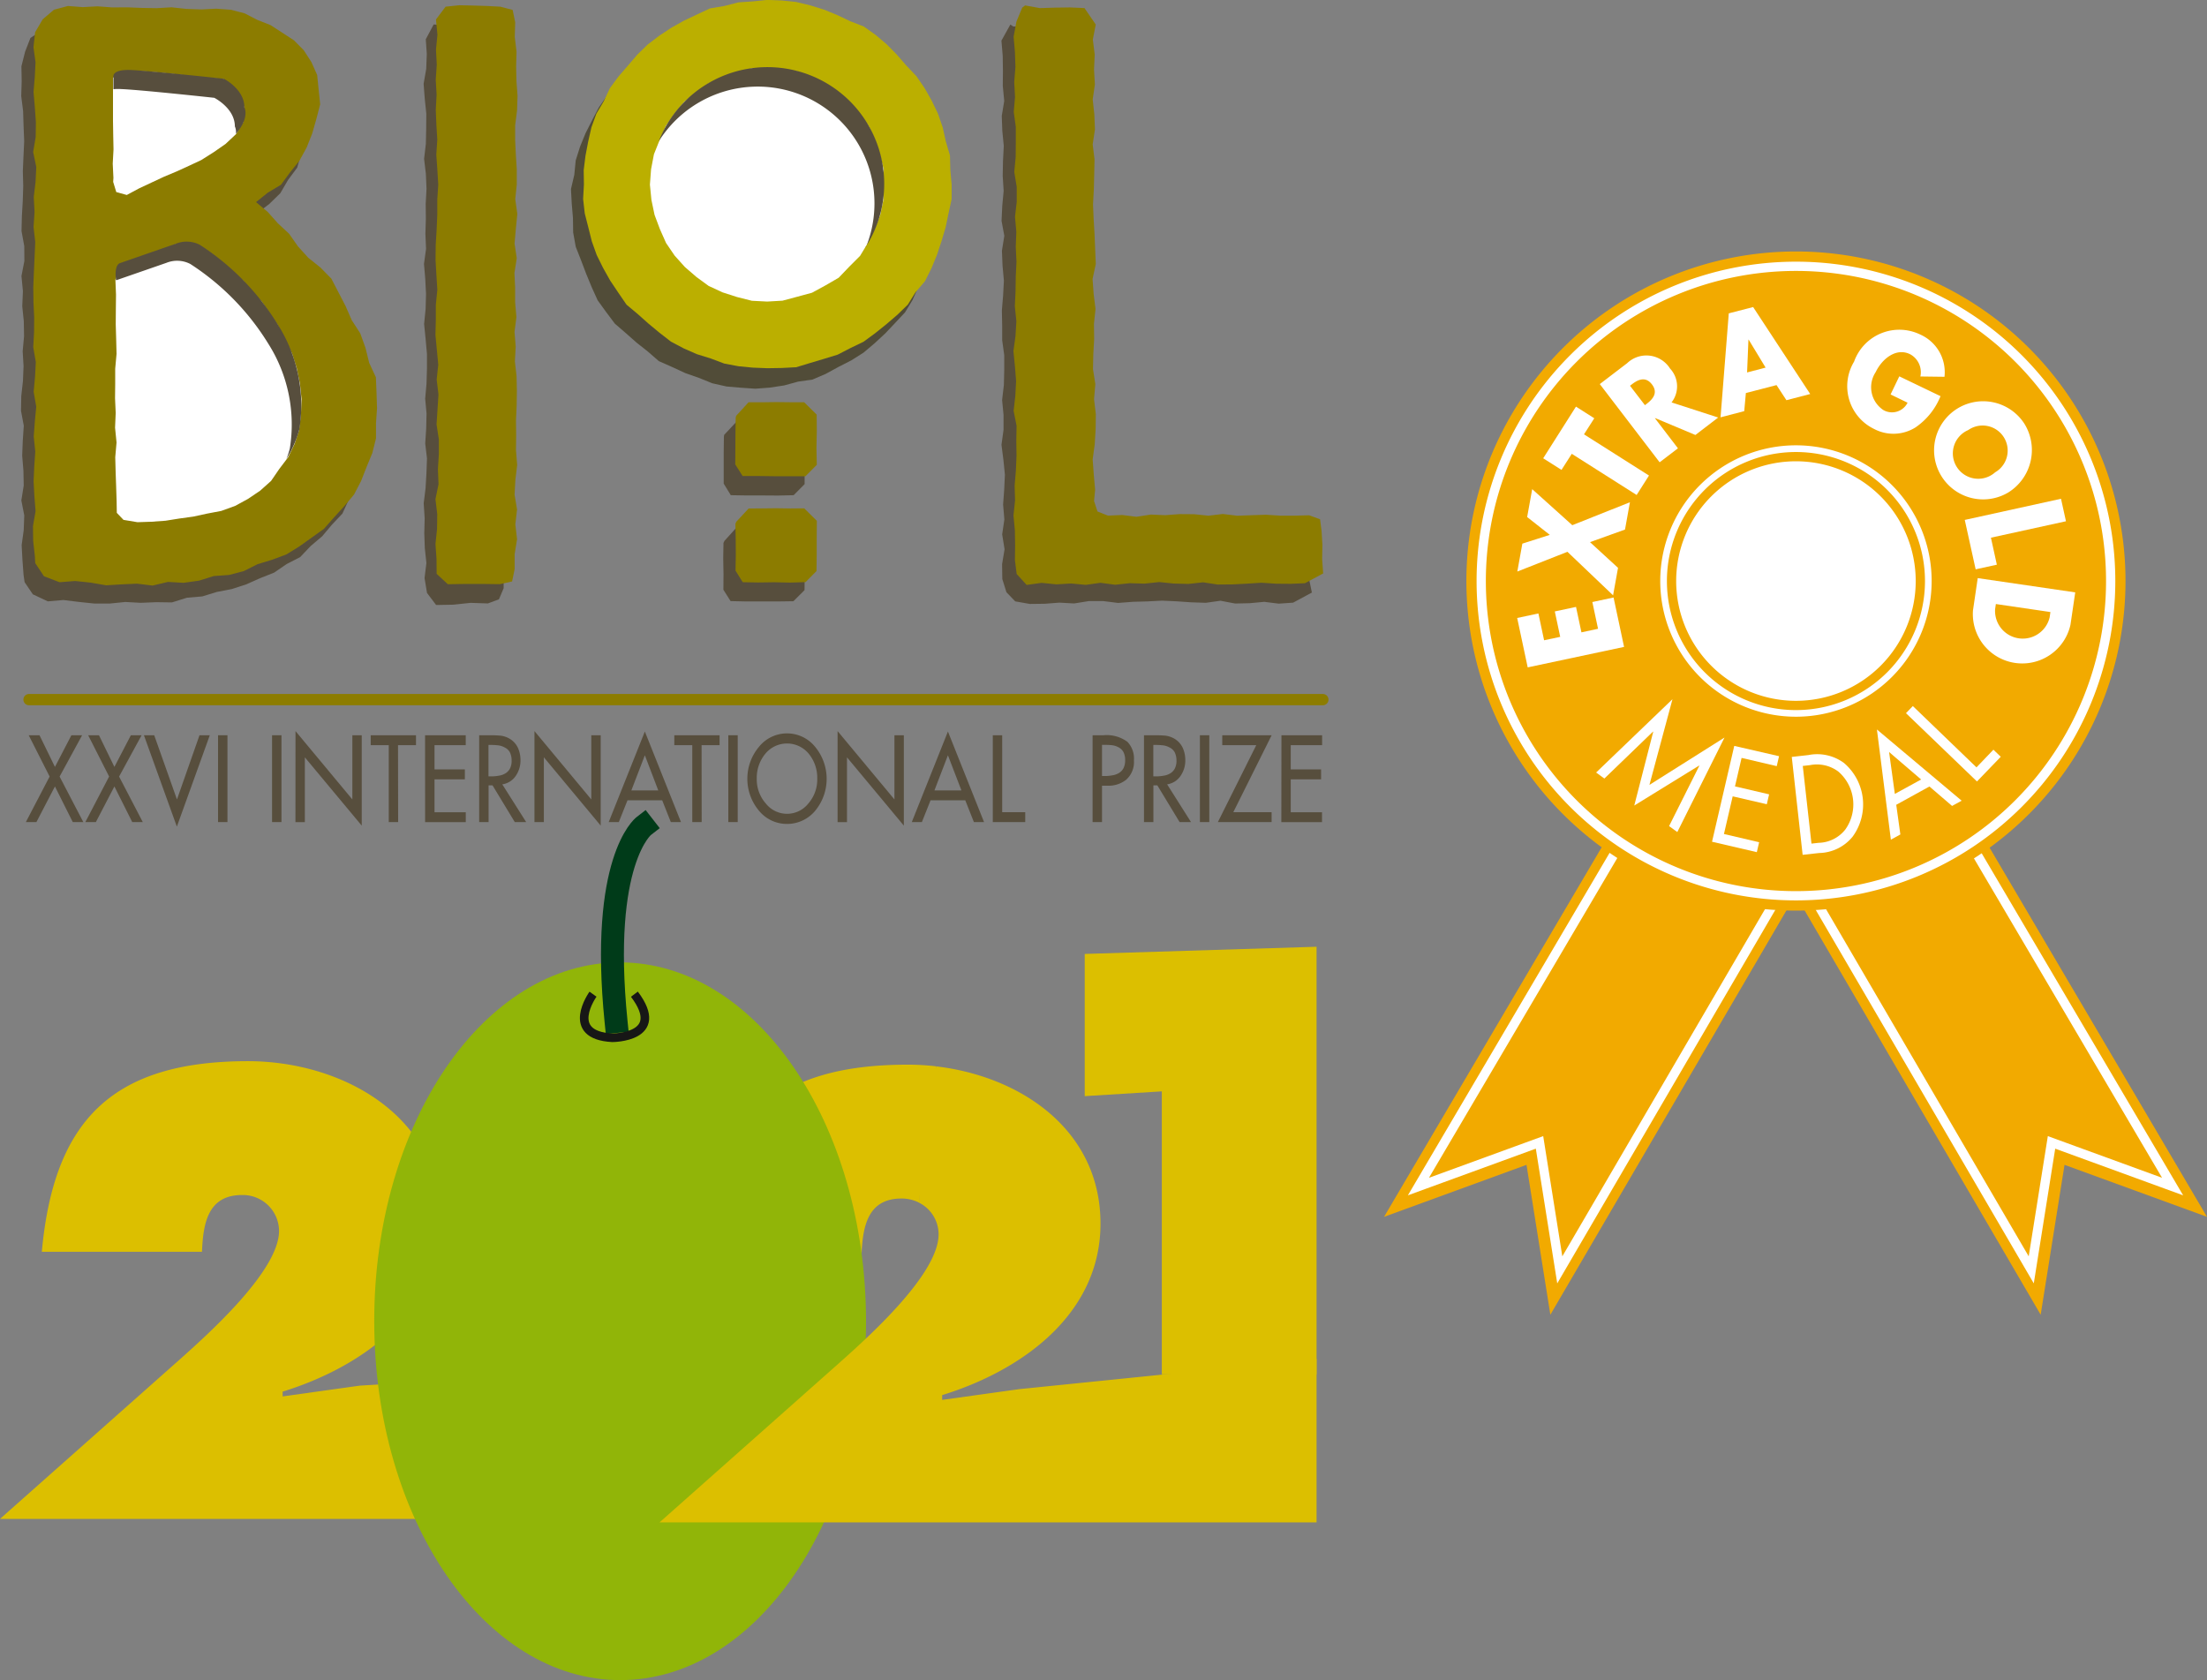 <svg viewBox="0 0 107.227 81.625" height="81.625" width="107.227" xmlns:xlink="http://www.w3.org/1999/xlink" xmlns="http://www.w3.org/2000/svg">
  <rect x="0" y="0" width="107.227" height="81.625" fill="#808080" stroke="none"/>
  <defs>
    <linearGradient gradientUnits="objectBoundingBox" y2="-28.418" x2="44.272" y1="-28.418" x1="43.038" id="linear-gradient">
      <stop stop-color="#91b508" offset="0"></stop>
      <stop stop-color="#74960d" offset="0.246"></stop>
      <stop stop-color="#3f5c17" offset="0.754"></stop>
      <stop stop-color="#2a461b" offset="0.998"></stop>
    </linearGradient>
  </defs>
  <g transform="translate(-861.889 -688.105)" data-name="Grupo 7049" id="Grupo_7049">
    <g data-name="Grupo 7023" id="Grupo_7023">
      <path fill="#f2aa00" d="M937.213,751.98l13.317-22.806a18.44,18.44,0,0,1-5.207-.245s-3.332-1.254-3.925-2.532l-12.265,20.827,6.921-2.526Z" data-name="Trazado 13001" id="Trazado_13001"></path>
      <path stroke-width="0.45" stroke-miterlimit="10" stroke-linecap="round" stroke="#fff" fill="none" d="M937.671,749.8l11.319-19.387a15.678,15.678,0,0,1-4.425-.209s-2.832-1.064-3.337-2.151l-10.425,17.7,5.883-2.146Z" data-name="Trazado 13002" id="Trazado_13002"></path>
      <path fill="#f2aa00" d="M961.035,751.98l-13.317-22.806a18.433,18.433,0,0,0,5.206-.245s3.333-1.254,3.926-2.532l12.265,20.827-6.921-2.526Z" data-name="Trazado 13003" id="Trazado_13003"></path>
      <path stroke-width="0.45" stroke-miterlimit="10" stroke="#fff" fill="none" d="M960.577,749.8l-11.319-19.387a15.678,15.678,0,0,0,4.425-.209s2.832-1.064,3.337-2.151l10.425,17.7-5.883-2.146Z" data-name="Trazado 13004" id="Trazado_13004"></path>
      <path fill="#f2aa00" d="M965.157,716.334a16.012,16.012,0,1,1-16.012-16.012A16.011,16.011,0,0,1,965.157,716.334Z" data-name="Trazado 13005" id="Trazado_13005"></path>
      <g data-name="Grupo 7022" id="Grupo_7022">
        <path fill="#fff" d="M943.146,722.075l-1.119,4.163,3.647-2.3-2.293,4.592-.4-.29,1.471-2.935-.009-.007-3.153,1.943.921-3.585-.01-.007-2.364,2.281-.4-.293Z" data-name="Trazado 13006" id="Trazado_13006"></path>
        <path fill="#fff" d="M946.148,724.344l2.176.5-.112.483-1.708-.4-.321,1.384,1.658.386-.112.481-1.658-.384-.424,1.83,1.709.4-.112.482L945.068,729Z" data-name="Trazado 13007" id="Trazado_13007"></path>
        <path fill="#fff" d="M948.942,724.879l.806-.09a2.195,2.195,0,0,1,1.734.387,2.65,2.65,0,0,1,.413,3.582,2.152,2.152,0,0,1-1.625.79l-.8.088Zm1.3,4.174a1.7,1.7,0,0,0,1.3-.645,2.108,2.108,0,0,0-.339-2.818,1.735,1.735,0,0,0-1.38-.311l-.346.039.422,3.773Z" data-name="Trazado 13008" id="Trazado_13008"></path>
        <path fill="#fff" d="M954.018,727.205l.2,1.441-.461.254-.678-5.354,4.117,3.46-.465.255-1.1-.945Zm-.348-2.564.28,2.035,1.277-.7Z" data-name="Trazado 13009" id="Trazado_13009"></path>
        <path fill="#fff" d="M957.916,725.387l.823-.859.357.344-1.156,1.2-3.449-3.318.333-.346Z" data-name="Trazado 13010" id="Trazado_13010"></path>
        <path fill="#fff" d="M936.909,719.212l.783-.166-.263-1.235,1.031-.22.263,1.236.807-.173-.277-1.3,1.031-.22.51,2.4-4.682.995-.511-2.4,1.031-.22Z" data-name="Trazado 13011" id="Trazado_13011"></path>
        <path fill="#fff" d="M935.608,715.873l.244-1.356,1.334-.426-1.1-.866.245-1.356,1.948,1.752,2.8-1.115-.239,1.327-1.7.611,1.361,1.249-.24,1.335-2.218-2.114Z" data-name="Trazado 13012" id="Trazado_13012"></path>
        <path fill="#fff" d="M942.005,711.208l-.6.945-3.151-2-.5.781-.889-.564,1.592-2.51.89.566-.5.781Z" data-name="Trazado 13013" id="Trazado_13013"></path>
        <path fill="#fff" d="M945.367,708.39l-1.107.848-1.957-.821-.009.007,1.118,1.462-.89.679-2.907-3.8,1.33-1.016a1.356,1.356,0,0,1,2.083.261,1.268,1.268,0,0,1,.073,1.646Zm-3.559-.6.086-.066c.29-.222.571-.532.254-.944s-.688-.225-.979,0l-.086.067Z" data-name="Trazado 13014" id="Trazado_13014"></path>
        <path fill="#fff" d="M946.712,707.2l-.079.88-1.151.3.4-5.051,1.183-.306,2.773,4.225-1.156.3-.48-.734Zm.136-2.593-.011,0-.066,1.593.9-.235Z" data-name="Trazado 13015" id="Trazado_13015"></path>
        <path fill="#fff" d="M956.169,707.352a3.344,3.344,0,0,1-1.214,1.517,2.012,2.012,0,0,1-2.008.079,2.306,2.306,0,0,1-.978-3.272,2.333,2.333,0,0,1,3.221-1.315,2,2,0,0,1,1.172,2.05l-1.172-.015a.989.989,0,0,0-.51-1.087c-.664-.319-1.347.219-1.663.878a1.33,1.33,0,0,0,.377,1.841.845.845,0,0,0,1.174-.359l-.825-.4.423-.88Z" data-name="Trazado 13016" id="Trazado_13016"></path>
        <path fill="#fff" d="M959.456,712.034a2.384,2.384,0,1,1,.794-3.333A2.427,2.427,0,0,1,959.456,712.034ZM957.514,709a1.233,1.233,0,1,0,1.31,2.051,1.218,1.218,0,1,0-1.31-2.051Z" data-name="Trazado 13017" id="Trazado_13017"></path>
        <path fill="#fff" d="M958.618,714.228l.288,1.312-1.03.225-.529-2.4,4.676-1.028.241,1.093Z" data-name="Trazado 13018" id="Trazado_13018"></path>
        <path fill="#fff" d="M962.714,716.885l-.231,1.571a2.4,2.4,0,0,1-4.737-.694l.231-1.57Zm-3.856.566-.037.25a1.345,1.345,0,0,0,2.65.4l.037-.261Z" data-name="Trazado 13019" id="Trazado_13019"></path>
      </g>
      <path stroke-width="0.45" stroke-miterlimit="10" stroke="#fff" fill="none" d="M964.436,716.334a15.291,15.291,0,1,1-15.291-15.291A15.289,15.289,0,0,1,964.436,716.334Z" data-name="Trazado 13020" id="Trazado_13020"></path>
      <path fill="#fff" d="M955.738,716.334a6.593,6.593,0,1,1-6.593-6.594A6.593,6.593,0,0,1,955.738,716.334Z" data-name="Trazado 13021" id="Trazado_13021"></path>
      <path stroke-width="0.45" stroke-miterlimit="10" stroke="#f2aa00" fill="none" d="M955.189,716.334a6.044,6.044,0,1,1-6.044-6.043A6.045,6.045,0,0,1,955.189,716.334Z" data-name="Trazado 13022" id="Trazado_13022"></path>
    </g>
    <g data-name="Grupo 7048" id="Grupo_7048">
      <g data-name="Grupo 7044" id="Grupo_7044">
        <g data-name="Grupo 7024" id="Grupo_7024">
          <path fill="#574e3d" d="M863.034,716.04l-.054-.725-.039-.725.1-.726.027-.722-.142-.724.116-.725-.015-.726-.06-.726.029-.727.049-.727-.135-.721.013-.723.081-.724.03-.726-.043-.724.067-.727-.012-.729-.075-.731.032-.733-.071-.734.142-.729-.006-.729-.133-.728.018-.728.042-.728.024-.729-.02-.729.032-.729.034-.728-.03-.728-.023-.731-.091-.726.022-.724-.013-.723.179-.71.259-.669.595-.391.651-.206.723-.1.718.035.719.008.717.171.721-.027.719.032.72-.051.722.006.72.119.726-.025.731-.066.656.253.654.2.623.285.553.407.6.347.426.542.379.563.283.621.034.682.058.738-.057.74-.228.7-.2.717-.446.6-.375.643-.532.519-.587.451-.6.384.527.5.533.509.461.589.551.506.447.6.563.492.452.587.455.6.278.7.449.608.356.665.22.726.313.691.128.75.063.748.046.745-.01.729-.031.734-.179.713-.188.716-.391.632-.308.673-.511.54-.472.561-.559.474-.511.538-.657.338-.608.416-.685.272-.674.3-.7.227-.724.14-.709.217-.74.063-.732.228-.761-.011-.754.031-.752-.041-.75.076-.752,0-.751-.078-.753-.093-.758.065-.728-.342-.4-.59Z" data-name="Trazado 13023" id="Trazado_13023"></path>
        </g>
        <g data-name="Grupo 7025" id="Grupo_7025">
          <path fill="#574e3d" d="M882.959,689.293l.664.052.665-.051.667.133.667.014.519.154.282.518-.091.715.113.715-.077.715-.025.715-.032.715.122.716-.017.717-.035.719-.041.717.067.716-.01.716-.031.716.08.717-.12.718.108.719-.032.718.01.717-.033.718.054.712-.088.713.1.715-.008.718-.027.72-.042.717.043.717-.108.718.059.721.015.719.025.719.05.722.006.721-.082.72-.037.719.117.723-.137.724.04.726v.726l-.228.54-.539.2-.838-.028-.841.089-.835.015-.442-.585-.12-.724.09-.727-.077-.725-.026-.726.019-.726-.047-.727.09-.727.043-.727.026-.727-.085-.727.047-.727.017-.727-.066-.722.064-.723.022-.725,0-.726-.065-.726-.073-.729.073-.731.02-.729-.037-.73-.062-.73.1-.73-.031-.73.022-.73-.008-.73.04-.729-.032-.728-.086-.728.086-.729.016-.73.006-.729-.075-.727-.056-.727.127-.732.027-.727-.049-.708Z" data-name="Trazado 13024" id="Trazado_13024"></path>
        </g>
        <g data-name="Grupo 7026" id="Grupo_7026">
          <path fill="#514c38" d="M866.793,697.675l.024-.693.01-.692-.016-.691.008-.695.007-.7-.023-.7,0-.7.855-.347.752.064.749.064.752.08.757.057.756.075.746.089.687.564.333.817-.05.68-.361.595-.517.468-.556.423-.62.334-.594.3-.6.28-.608.275-.606.282-.609.279-.6.3-.656-.617Z" data-name="Trazado 13025" id="Trazado_13025"></path>
        </g>
        <g data-name="Grupo 7027" id="Grupo_7027">
          <path fill="#514c38" d="M867.109,701.879l.673-.27.681-.254.7-.217.7-.2.573-.165.557.217.564.379.554.387.534.425.468.5.491.48.417.545.435.535.316.616.409.639.284.7.228.723.188.736.046.757-.007.758-.079.757-.2.678-.315.64-.418.577-.452.544-.515.49-.579.416-.644.3-.668.246-.688.192-.677.073-.667.124-.671.13h-.684l-.682.064-.68-.143-.294-.335-.084-.551.011-.717.013-.714.015-.714-.024-.715-.045-.718.064-.716,0-.716-.012-.719-.025-.718.024-.717-.049-.716.028-.72-.009-.721-.028-.723.046-.722Z" data-name="Trazado 13026" id="Trazado_13026"></path>
        </g>
        <g data-name="Grupo 7028" id="Grupo_7028">
          <path fill="#514c38" d="M907.532,698l-.008.7-.1.7-.18.679-.164.682-.223.666-.348.611-.285.644-.365.6-.482.516-.482.509-.514.476-.536.453-.593.376-.624.318-.616.337-.648.279-.7.1-.677.185-.7.106-.7.053-.7-.048-.7-.06-.689-.155-.655-.264-.66-.232-.635-.294-.646-.285-.533-.464-.548-.433-.524-.463-.535-.462-.423-.564-.414-.572-.291-.643-.267-.648-.248-.654-.258-.657-.125-.693-.01-.705-.059-.7-.037-.706.161-.689.069-.7.212-.672.266-.651.317-.625.324-.621.4-.575.45-.536.454-.534.5-.491.541-.449.583-.394.633-.306.625-.32.672-.2.656-.262.694-.121.7-.018.7-.078.705.007.7.111.689.139.665.225.675.2.62.331.646.286.568.417.557.429.471.523.488.5.449.538.424.562.32.627.294.638.252.656.184.679.123.691.115.695Z" data-name="Trazado 13027" id="Trazado_13027"></path>
        </g>
        <g data-name="Grupo 7029" id="Grupo_7029">
          <path fill="#514c38" d="M904.235,698l-.013.743-.172.723-.246.7-.33.661-.387.632-.5.55-.565.478-.6.438-.671.318-.694.268-.74.083-.737.082-.743-.036-.727-.158-.714-.213-.642-.377-.615-.41-.549-.494-.536-.516-.39-.634-.327-.666-.23-.7-.129-.729L892.9,698l.038-.745.178-.723.211-.713.347-.658.4-.624.5-.548.558-.488.607-.429.661-.343.71-.224.73-.144.743,0,.742.015.734.124.684.293.669.314.631.39.534.515.5.546.406.619.326.664.23.7.166.722Z" data-name="Trazado 13028" id="Trazado_13028"></path>
        </g>
        <g data-name="Grupo 7030" id="Grupo_7030">
          <path fill="#574e3d" d="M911.116,689.39l.722.014.723.039.725-.093.734-.053.387.932.15.726-.154.729-.006.728.149.727-.037.727-.061.727.049.727-.056.728.081.729-.119.728.055.728-.005.728.076.723-.121.723.05.725.047.728-.11.73.083.728.068.727-.08.728-.041.732.044.73.036.73-.051.732-.043.731-.014.731.1.729.021.733.01.734-.1.736-.027.736.132.553.12.484.488.279.693-.068.693,0,.694-.021.7.018.7-.049.7.028.7.046.7,0,.7.039.695-.146.7.073.7-.008.7.027.7-.033.5.24.073.535.074.684-.081.686.145.7-.912.491-.7.048-.7-.088-.707.066-.71.016-.712-.135-.709.1-.708-.023-.71-.049-.713-.033-.711.037-.711.02-.714.055-.712-.09-.712,0-.711.115-.714-.04-.716.055-.718.009-.712-.125-.428-.445-.2-.642-.01-.723.12-.723-.116-.723.106-.724-.061-.725.053-.726.034-.727-.073-.726-.093-.725.1-.725v-.725l-.069-.725.085-.727.018-.727,0-.726-.1-.726,0-.726-.015-.721.06-.722.039-.723-.066-.726-.03-.728.116-.726-.134-.725.034-.726.068-.73-.046-.728.014-.728.038-.73-.071-.729-.027-.729.12-.727-.07-.731.007-.732-.011-.734-.062-.733.433-.781Z" data-name="Trazado 13029" id="Trazado_13029"></path>
        </g>
        <g data-name="Grupo 7031" id="Grupo_7031">
          <path fill="#8c7c00" d="M863.582,715.115l-.081-.725-.01-.725.126-.726-.057-.722-.039-.724.032-.725.05-.726-.075-.726.053-.727.069-.727-.126-.721.067-.723.038-.724-.125-.726.04-.724.006-.727-.035-.729-.009-.731.03-.733.033-.734.033-.729-.083-.729.049-.728-.039-.728.087-.728.036-.729-.152-.729.123-.729.009-.728-.051-.728-.063-.731.061-.726.036-.724-.1-.723.081-.733.37-.629.544-.462.679-.182.719.055.72-.038.717.053.722-.005.719.029.719.012.72-.042.72.078.723.026.726-.037.725.054.667.177.611.316.631.248.571.369.571.372.48.486.37.573.279.625.069.682.077.743-.188.724-.2.7-.269.677-.351.641-.456.569-.442.6-.636.381-.573.461.57.479.491.551.545.507.435.619.5.551.587.47.529.539.349.67.345.666.3.687.412.635.255.71.181.732.324.694.031.758.024.748-.05.726v.737l-.179.712-.28.679-.268.684-.342.655-.475.566-.495.543-.49.555-.6.429-.6.429-.629.388-.694.257-.706.216-.666.334-.715.187-.746.054-.713.223-.75.105-.762-.043-.745.177-.757-.092-.749.034-.754.045-.75-.13-.753-.079-.758.059-.756-.289-.424-.638Z" data-name="Trazado 13030" id="Trazado_13030"></path>
        </g>
        <g data-name="Grupo 7032" id="Grupo_7032">
          <path fill="#8c7c00" d="M883.538,688.43l.664-.07.665.014.667.021.667.035.595.157.124.6-.021.715.086.715-.02.715.016.715.053.715-.025.716-.091.717,0,.719.034.717.045.716v.716l-.074.716.1.717-.071.718-.063.719.106.718-.112.717.034.717v.712l.062.713-.092.715.057.718-.039.72.081.717.016.717-.011.718-.033.721.009.719-.009.719.058.722-.087.721-.039.72.12.719-.083.723.083.724-.117.726v.726l-.124.6-.6.131-.838-.011-.841,0-.843.014-.543-.505-.006-.724-.051-.727.076-.725.01-.726-.087-.726.149-.727-.03-.727.045-.727,0-.727-.111-.727.047-.727.046-.727-.087-.722.077-.723-.069-.725-.068-.726.019-.726,0-.729.073-.731-.045-.729-.042-.73.009-.73.044-.73.031-.73v-.73l.048-.73-.044-.729-.051-.728.048-.728-.044-.729-.029-.73.04-.729-.042-.727.05-.727-.038-.732.07-.727-.071-.741Z" data-name="Trazado 13031" id="Trazado_13031"></path>
        </g>
        <g data-name="Grupo 7033" id="Grupo_7033">
          <path fill="#fff" d="M867.4,696.749l-.034-.693.038-.692-.014-.691-.011-.695,0-.7v-.7l0-.7.856-.334.754.03.75.063.752.082.754.088.755.084.755.05.683.582.33.819-.052.679-.359.6-.509.478-.576.4-.6.38-.6.281-.6.274-.616.258-.606.283-.607.285-.593.318-.511-.141-.151-.494Z" data-name="Trazado 13032" id="Trazado_13032"></path>
        </g>
        <g data-name="Grupo 7034" id="Grupo_7034">
          <path fill="#fff" d="M867.681,700.938l.7-.2.673-.279.694-.223.679-.266.59-.105.576.171.565.386.535.413.483.481.535.431.426.538.481.49.385.571.39.566.33.684.353.674.231.725.154.746.08.755-.031.761-.09.756-.223.667-.308.64-.429.566-.4.583-.531.475-.592.4-.623.339-.672.244-.7.133-.664.144-.673.093-.674.107-.681.049-.682.023-.679-.113-.325-.341-.009-.558-.023-.717-.025-.714-.019-.714.063-.715-.072-.718.031-.716-.032-.716.008-.719v-.718l.065-.717-.018-.716-.021-.72.005-.721.008-.723-.03-.725Z" data-name="Trazado 13033" id="Trazado_13033"></path>
        </g>
        <g data-name="Grupo 7035" id="Grupo_7035">
          <path fill="#bbaf00" d="M908.124,697.072l0,.705-.15.69-.142.685-.2.671-.22.665-.268.65-.316.63-.46.538-.373.6-.506.491-.532.457-.546.438-.566.416-.633.305-.623.322-.671.206-.67.2-.676.205-.705.037-.7.011-.7-.028-.7-.068-.691-.13-.658-.248-.669-.207-.642-.282-.621-.329-.555-.431-.538-.446-.522-.465-.543-.454-.4-.584-.391-.583-.344-.612-.312-.63-.237-.662-.171-.682-.174-.682-.079-.7.039-.7-.011-.7.087-.7.132-.69.156-.688.24-.663.36-.608.3-.637.418-.566.459-.53.455-.532.5-.487.558-.426.585-.387.611-.344.634-.3.641-.3.7-.118.68-.175.7-.047.7-.072.7.026.7.072.685.165.671.208.649.265.63.3.661.257.575.41.537.456.492.5.458.529.485.51.4.58.347.612.306.635.23.666.153.687.2.677.018.707Z" data-name="Trazado 13034" id="Trazado_13034"></path>
        </g>
        <g data-name="Grupo 7036" id="Grupo_7036">
          <path fill="#fff" d="M904.809,697.072v.744l-.153.729-.272.691-.324.664-.384.635-.524.525-.515.538-.644.374-.652.355-.716.194-.718.192-.743.043-.744-.038-.721-.182-.705-.227-.674-.312-.6-.439-.559-.484-.495-.551-.417-.613-.3-.676-.259-.692-.152-.726-.073-.741.056-.744.14-.732.276-.691.3-.681.426-.609.474-.574.582-.463.606-.428.677-.3.7-.239.72-.188.745-.031.74.076.737.106.685.289.661.328.633.384.533.514.511.535.431.606.313.675.227.705.188.721Z" data-name="Trazado 13035" id="Trazado_13035"></path>
        </g>
        <g data-name="Grupo 7037" id="Grupo_7037">
          <path fill="#8c7c00" d="M911.694,688.369l.722.13.723-.023.725-.01.715.031.547.8-.142.729.092.729-.034.728.042.727-.106.727.079.727.03.727-.11.728.09.729-.016.728-.018.728-.04.728.031.723.043.723.03.725.031.728-.157.73.053.728.091.727-.077.728.011.732-.041.73-.017.73.115.732-.063.731.087.731-.009.729-.045.733-.1.734.054.736.066.736-.052.549.166.509.51.2.693-.029.693.086.694-.107.7.03.7-.053.7.005.7.072.7-.083.7.085.695-.025.7-.023.7.044.7,0,.7-.018.531.194.071.563.042.683-.014.685.05.7-.882.475-.7.03-.705-.006-.707-.047-.71.045-.712.036-.709.006-.709-.107-.71.078-.713-.019-.711-.072-.711.076-.714-.021-.713.076-.712-.095-.711.1-.715-.067-.716.042-.718-.072-.727.1-.485-.531-.085-.677.01-.723-.012-.723-.068-.723.077-.724-.021-.725.061-.726.031-.727-.011-.726.014-.725-.144-.725.082-.725.039-.725-.058-.727-.073-.727.1-.726.044-.726-.075-.726.034-.721.011-.722.035-.723-.035-.726.028-.729-.065-.726.084-.725,0-.726-.12-.73.069-.728.006-.728,0-.73-.1-.729.062-.729-.039-.727.059-.731-.025-.732-.064-.734.137-.736.282-.68Z" data-name="Trazado 13036" id="Trazado_13036"></path>
        </g>
        <g data-name="Grupo 7038" id="Grupo_7038">
          <path fill="#574e3d" d="M897.072,709.233l.608-.649.674,0,.675-.018.678.018.673-.01.609.612,0,.81-.008.816,0,.814-.534.538-.761.017-.764-.005-.766,0-.761-.012-.345-.562v-.756l0-.761.009-.759Z" data-name="Trazado 13037" id="Trazado_13037"></path>
        </g>
        <g data-name="Grupo 7039" id="Grupo_7039">
          <path fill="#574e3d" d="M897.088,714.381l.591-.653.674,0,.675.006.678-.015.673.007.6.611,0,.81.008.816-.01.814-.54.538-.761.011-.764,0h-.766l-.762-.017-.349-.552.006-.756-.014-.761.012-.759Z" data-name="Trazado 13038" id="Trazado_13038"></path>
        </g>
        <g data-name="Grupo 7040" id="Grupo_7040">
          <path fill="#8c7c00" d="M897.657,708.305l.6-.656.674,0,.676-.009.678.008h.674l.608.6.006.81-.017.816.017.815-.551.553h-.762l-.764,0-.766-.01h-.761l-.358-.563.005-.756.005-.761.011-.758Z" data-name="Trazado 13039" id="Trazado_13039"></path>
        </g>
        <g data-name="Grupo 7041" id="Grupo_7041">
          <path fill="#8c7c00" d="M897.66,713.456l.6-.645.674-.005.676-.008.678.011.674-.006.613.606-.006.81,0,.816-.01.814-.532.538-.761.023-.764-.017-.766.011-.762-.013-.35-.562.014-.756-.005-.761-.014-.76Z" data-name="Trazado 13040" id="Trazado_13040"></path>
        </g>
        <g data-name="Grupo 7042" id="Grupo_7042">
          <path fill="#574e3d" d="M867.4,692.417v-.564s-.116-.386.848-.347,4.515.424,4.515.424,1,.5,1,1.39c0,0,.272.506-.413,1.285h0a.684.684,0,0,0-.05-.359c0-.887-1-1.389-1-1.389s-3.549-.385-4.513-.424a2.368,2.368,0,0,0-.386.005Z" data-name="Trazado 13041" id="Trazado_13041"></path>
          <path fill="#574e3d" d="M903.934,700.128a5.673,5.673,0,1,0-10.039-5.162l-.027.048a5.674,5.674,0,0,1,10.1,5.083Z" data-name="Trazado 13042" id="Trazado_13042"></path>
          <path fill="#574e3d" d="M867.54,701.719l2.439-.846a1.388,1.388,0,0,1,1.156.057,12.233,12.233,0,0,1,3.792,3.878,7.333,7.333,0,0,1,1.042,5.093,3.99,3.99,0,0,1-.169.51l.026-.04a5.406,5.406,0,0,0,.606-1.4,7.338,7.338,0,0,0-1.042-5.093A12.235,12.235,0,0,0,871.6,700a1.4,1.4,0,0,0-1.158-.058l-2.749.955c-.26.145-.174.753-.174.753v.05Z" data-name="Trazado 13043" id="Trazado_13043"></path>
        </g>
        <g data-name="Grupo 7043" id="Grupo_7043">
          <path fill="#574e3d" d="M863.284,723.826h.524l.75,1.538.8-1.538h.521l-1.094,2.008,1.152,2.211h-.513l-.866-1.731-.9,1.731h-.513l1.155-2.213Z" data-name="Trazado 13044" id="Trazado_13044"></path>
          <path fill="#574e3d" d="M866.173,723.826h.524l.75,1.538.8-1.538h.522l-1.094,2.008,1.151,2.211h-.512l-.867-1.731-.9,1.731h-.512l1.155-2.213Z" data-name="Trazado 13045" id="Trazado_13045"></path>
          <path fill="#574e3d" d="M870.487,726.946l1.095-3.12h.5l-1.6,4.44-1.6-4.44h.5Z" data-name="Trazado 13046" id="Trazado_13046"></path>
          <path fill="#574e3d" d="M872.94,728.045h-.457v-4.219h.457Z" data-name="Trazado 13047" id="Trazado_13047"></path>
          <path fill="#574e3d" d="M875.564,728.045h-.457v-4.219h.457Z" data-name="Trazado 13048" id="Trazado_13048"></path>
          <path fill="#574e3d" d="M876.246,723.624l2.762,3.321v-3.119h.456v4.391L876.7,724.9v3.147h-.457Z" data-name="Trazado 13049" id="Trazado_13049"></path>
          <path fill="#574e3d" d="M881.233,728.045h-.457v-3.738H879.9v-.481h2.2v.481h-.873Z" data-name="Trazado 13050" id="Trazado_13050"></path>
          <path fill="#574e3d" d="M882.541,723.826h1.976v.481H883v1.18h1.474v.481H883v1.6h1.519v.481h-1.976Z" data-name="Trazado 13051" id="Trazado_13051"></path>
          <path fill="#574e3d" d="M887.453,728.045H886.9l-1.082-1.785h-.191v1.785h-.457v-4.219h.557c.168,0,.336.007.5.022a1.149,1.149,0,0,1,.467.175,1.017,1.017,0,0,1,.362.423,1.445,1.445,0,0,1,.121.582,1.319,1.319,0,0,1-.238.784.956.956,0,0,1-.646.4Zm-1.831-2.221h.146a1.863,1.863,0,0,0,.353-.033.815.815,0,0,0,.313-.107.6.6,0,0,0,.229-.235.816.816,0,0,0,.083-.4.88.88,0,0,0-.088-.4.555.555,0,0,0-.239-.224.862.862,0,0,0-.317-.107,3.023,3.023,0,0,0-.358-.021h-.122Z" data-name="Trazado 13052" id="Trazado_13052"></path>
          <path fill="#574e3d" d="M887.856,723.624l2.761,3.321v-3.119h.457v4.391l-2.762-3.319v3.147h-.456Z" data-name="Trazado 13053" id="Trazado_13053"></path>
          <path fill="#574e3d" d="M892.376,726.987l-.422,1.058h-.491l1.756-4.4,1.755,4.4h-.493l-.419-1.058Zm.843-2.188-.656,1.708h1.308Z" data-name="Trazado 13054" id="Trazado_13054"></path>
          <path fill="#574e3d" d="M895.98,728.045h-.457v-3.738h-.873v-.481h2.2v.481h-.874Z" data-name="Trazado 13055" id="Trazado_13055"></path>
          <path fill="#574e3d" d="M897.731,728.045h-.457v-4.219h.457Z" data-name="Trazado 13056" id="Trazado_13056"></path>
          <path fill="#574e3d" d="M900.127,723.736a1.749,1.749,0,0,1,1.358.645,2.438,2.438,0,0,1,.005,3.12,1.774,1.774,0,0,1-1.365.634,1.754,1.754,0,0,1-1.355-.634,2.415,2.415,0,0,1,0-3.12A1.747,1.747,0,0,1,900.127,723.736Zm0,3.907a1.32,1.32,0,0,0,1.034-.5,1.772,1.772,0,0,0,.434-1.208,1.853,1.853,0,0,0-.41-1.207,1.366,1.366,0,0,0-2.115,0,1.84,1.84,0,0,0-.414,1.207,1.767,1.767,0,0,0,.441,1.208A1.313,1.313,0,0,0,900.127,727.643Z" data-name="Trazado 13057" id="Trazado_13057"></path>
          <path fill="#574e3d" d="M902.583,723.624l2.762,3.321v-3.119h.457v4.391L903.04,724.9v3.147h-.457Z" data-name="Trazado 13058" id="Trazado_13058"></path>
          <path fill="#574e3d" d="M907.1,726.987l-.421,1.058h-.491l1.756-4.4,1.755,4.4h-.493l-.419-1.058Zm.844-2.188-.656,1.708H908.6Z" data-name="Trazado 13059" id="Trazado_13059"></path>
          <path fill="#574e3d" d="M910.58,727.564H911.7v.481h-1.576v-4.219h.457Z" data-name="Trazado 13060" id="Trazado_13060"></path>
          <path fill="#574e3d" d="M915.43,728.045h-.457v-4.219h.528a1.7,1.7,0,0,1,1.164.32,1.177,1.177,0,0,1,.316.9,1.146,1.146,0,0,1-.381.945,1.381,1.381,0,0,1-.906.287h-.264Zm0-2.238h.145a1.877,1.877,0,0,0,.354-.033.882.882,0,0,0,.312-.106.6.6,0,0,0,.229-.235.826.826,0,0,0,.084-.4.836.836,0,0,0-.088-.4.566.566,0,0,0-.239-.224.917.917,0,0,0-.318-.1c-.117-.011-.237-.016-.358-.016h-.121Z" data-name="Trazado 13061" id="Trazado_13061"></path>
          <path fill="#574e3d" d="M919.754,728.045H919.2l-1.082-1.785h-.191v1.785h-.457v-4.219h.557c.168,0,.336.007.5.022a1.149,1.149,0,0,1,.467.175,1.018,1.018,0,0,1,.362.423,1.445,1.445,0,0,1,.121.582,1.319,1.319,0,0,1-.238.784.954.954,0,0,1-.645.4Zm-1.831-2.221h.146a1.864,1.864,0,0,0,.353-.033.815.815,0,0,0,.313-.107.6.6,0,0,0,.229-.235.815.815,0,0,0,.084-.4.891.891,0,0,0-.089-.4.554.554,0,0,0-.239-.224.861.861,0,0,0-.317-.107,3.024,3.024,0,0,0-.358-.021h-.122Z" data-name="Trazado 13062" id="Trazado_13062"></path>
          <path fill="#574e3d" d="M920.643,728.045h-.457v-4.219h.457Z" data-name="Trazado 13063" id="Trazado_13063"></path>
          <path fill="#574e3d" d="M923.67,727.564v.481h-2.611l1.866-3.738h-1.653v-.481h2.4l-1.863,3.738Z" data-name="Trazado 13064" id="Trazado_13064"></path>
          <path fill="#574e3d" d="M924.148,723.826h1.976v.481H924.6v1.18h1.474v.481H924.6v1.6h1.519v.481h-1.976Z" data-name="Trazado 13065" id="Trazado_13065"></path>
        </g>
        <line stroke-width="0.548" stroke-linejoin="round" stroke-linecap="round" stroke="#8c7c00" fill="none" transform="translate(863.299 722.095)" x2="62.861" data-name="Línea 1022" id="Línea_1022"></line>
      </g>
      <g data-name="Grupo 7047" id="Grupo_7047">
        <g data-name="Grupo 7046" id="Grupo_7046">
          <path fill="#dcbf00" d="M861.889,761.9l8.739-7.752c1.364-1.219,4.819-4.3,4.819-6.242a1.76,1.76,0,0,0-1.8-1.742c-1.684,0-1.887,1.423-1.945,2.758h-7.781c.581-6.386,3.426-9.261,10.016-9.261,4.558,0,9.377,2.642,9.377,7.723,0,4.413-3.832,7.141-7.693,8.332v.232l3.745-.523,4.268-.261V761.9Z" data-name="Trazado 13066" id="Trazado_13066"></path>
          <path fill="#dcbf00" d="M905.98,739.831c-6.59,0-9.435,2.874-10.016,9.261h7.78c.059-1.336.262-2.758,1.946-2.758a1.863,1.863,0,0,1,.85.2,31.2,31.2,0,0,1,.834-6.623A11.853,11.853,0,0,0,905.98,739.831Z" data-name="Trazado 13067" id="Trazado_13067"></path>
          <path fill="#dcbf00" d="M914.59,734.451l11.264-.349v20.774h-7.518V741.128l-3.746.232Z" data-name="Trazado 13068" id="Trazado_13068"></path>
          <g data-name="Grupo 7045" id="Grupo_7045">
            <path fill="url(#linear-gradient)" d="M892.036,769.731c6.6-.007,11.942-7.817,11.929-17.445S898.6,734.855,892,734.862s-11.938,7.817-11.929,17.447S885.438,769.742,892.036,769.731Z" data-name="Trazado 13069" id="Trazado_13069"></path>
            <path stroke-width="1.114" stroke-linejoin="bevel" stroke-linecap="square" stroke="#003b19" fill="none" d="M893.16,728.242s-2.129,1.657-1.34,9.489" data-name="Trazado 13070" id="Trazado_13070"></path>
            <path stroke-width="0.418" stroke-miterlimit="10" stroke="#171716" fill="none" d="M890.7,736.406s-1.431,1.994.94,2.118c0,0,2.668,0,1.071-2.118" data-name="Trazado 13071" id="Trazado_13071"></path>
          </g>
          <path fill="#dcbf00" d="M911.409,755.595l-3.745.522v-.232c3.861-1.19,7.693-3.919,7.693-8.332,0-4.564-3.889-7.158-7.983-7.639a31.2,31.2,0,0,0-.834,6.623,1.719,1.719,0,0,1,.95,1.539c0,1.945-3.455,5.022-4.82,6.241l-8.738,7.752h31.922v-7.941Z" data-name="Trazado 13072" id="Trazado_13072"></path>
        </g>
        <path fill="#dcbf00" d="M907.116,740.01h.451l-.194.709-.128.989-.258,1.29-.172,1.1v.8l-.172.8-.105.731-.239-.129.129-.946.172-1.956.236-1.676.1-.881Z" data-name="Trazado 13073" id="Trazado_13073"></path>
      </g>
    </g>
  </g>
</svg>
